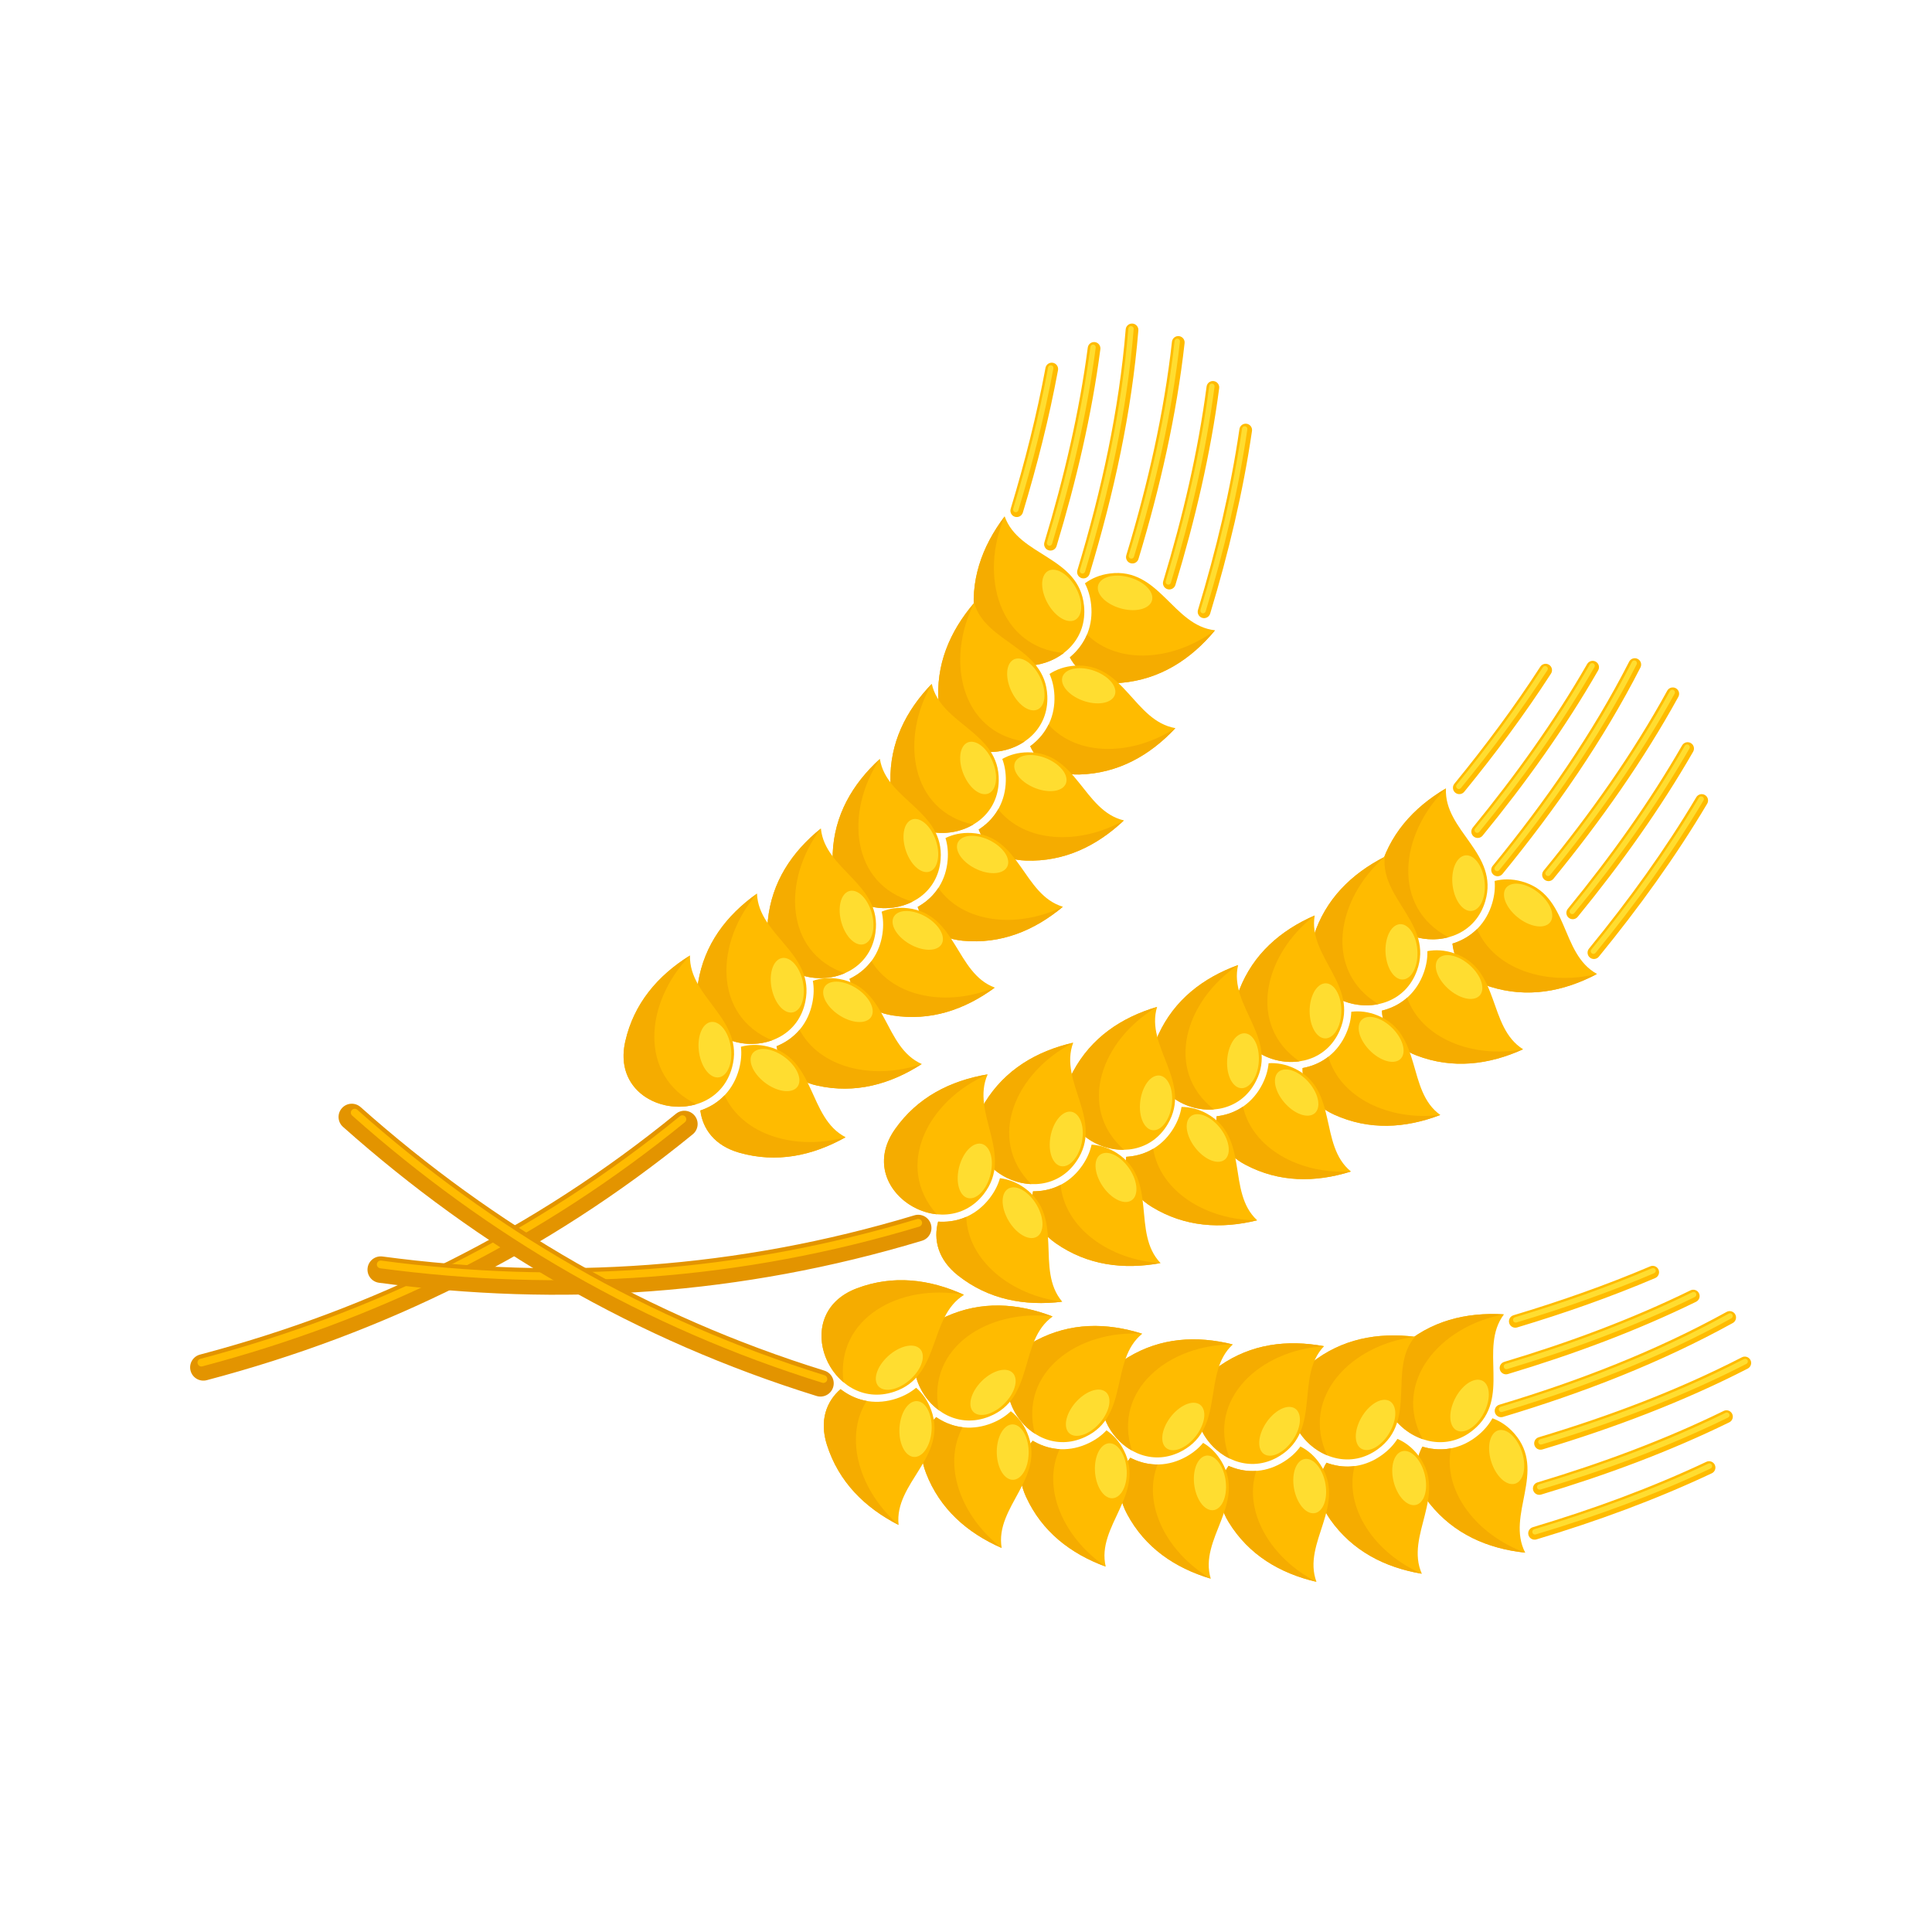 <?xml version="1.0" encoding="UTF-8"?>
<svg version="1.1" viewBox="0 0 880 880" xmlns="http://www.w3.org/2000/svg">
<defs>
<clipPath id="a">
<path d="m0 660h660v-660h-660z"/>
</clipPath>
</defs>
<g transform="matrix(1.333 0 0 -1.333 0 880)">
<g clip-path="url(#a)">
<g transform="translate(370.41 453.19)">
<path d="m0 0c2.296-22.574-33.666-29.784-37.258-4.772-1.879 13.101 2.276 24.907 10.139 35.312 4.845-13.736 25.395-13.583 27.119-30.54" fill="#fb0" fill-rule="evenodd"/>
</g>
<g transform="translate(363.5 437.03)">
<path d="m0 0c-10.12-7.775-27.877-5.805-30.345 11.384-1.88 13.101 2.278 24.905 10.141 35.313-8.762-20.516-1.817-44.71 20.204-46.697" fill="#f5ac00" fill-rule="evenodd"/>
</g>
<g transform="translate(366.38 461.27)">
<path d="m0 0c3.103-4.146 4.007-9.542 2.017-12.053-1.989-2.511-6.117-1.185-9.221 2.961-3.102 4.146-4.005 9.542-2.015 12.053 1.989 2.511 6.116 1.185 9.219-2.961" fill="#ffdd30" fill-rule="evenodd"/>
</g>
<g transform="translate(379.24 464.2)">
<path d="m0 0c-3.381-0.44-6.22-1.646-8.527-3.362 1.099-2.115 1.846-4.536 2.138-7.399 0.683-6.733-1.652-12.961-6.749-17.438-0.175-0.156-0.355-0.308-0.537-0.456 2.973-5.564 8.82-9.48 17.559-8.704 13.185 1.168 23.724 7.916 32.057 17.951-14.483 1.572-19.038 21.611-35.941 19.408" fill="#fb0" fill-rule="evenodd"/>
</g>
<g transform="translate(365.57 435.54)">
<path d="M 0,0 C 2.975,-5.563 8.823,-9.479 17.562,-8.702 30.745,-7.534 41.285,-0.785 49.615,9.25 35.319,-1.272 16.483,-2.647 5.868,7.799 4.718,5.052 2.935,2.561 0.539,0.459 0.363,0.303 0.184,0.151 0,0" fill="#f5ac00" fill-rule="evenodd"/>
</g>
<g transform="translate(388.04 462.12)">
<path d="m0 0c-4.746 2.071-10.208 1.714-12.195-0.797-1.989-2.512 0.246-6.225 4.991-8.295 4.746-2.073 10.208-1.716 12.197 0.794 1.986 2.511-0.246 6.227-4.993 8.298" fill="#ffdd30" fill-rule="evenodd"/>
</g>
<g transform="translate(357.87 422.34)">
<path d="m0 0c0.921-22.461-35.075-27.445-37.132-2.495-1.078 13.068 3.738 24.495 12.135 34.315 3.97-13.872 24.304-14.946 24.997-31.82" fill="#fb0" fill-rule="evenodd"/>
</g>
<g transform="translate(350.07 406.78)">
<path d="m0 0c-10.474-7.086-27.916-4.077-29.331 13.069-1.078 13.067 3.738 24.495 12.134 34.318-9.889-19.766-4.465-44.108 17.197-47.387" fill="#f5ac00" fill-rule="evenodd"/>
</g>
<g transform="translate(354.36 430.58)">
<path d="m0 0c2.821-4.286 3.393-9.676 1.275-12.04-2.117-2.366-6.12-0.808-8.94 3.477-2.821 4.285-3.393 9.676-1.275 12.041 2.116 2.364 6.12 0.808 8.94-3.478" fill="#ffdd30" fill-rule="evenodd"/>
</g>
<g transform="translate(367.26 432.7)">
<path d="m0 0c-3.369-0.234-6.249-1.256-8.637-2.816 0.964-2.157 1.557-4.596 1.675-7.444 0.273-6.701-2.405-12.719-7.713-16.843-0.185-0.143-0.372-0.284-0.562-0.421 2.608-5.677 8.159-9.9 16.847-9.656 13.108 0.37 23.936 6.416 32.772 15.843-14.226 2.419-17.536 22.507-34.382 21.337" fill="#fb0" fill-rule="evenodd"/>
</g>
<g transform="translate(352.03 405.18)">
<path d="m0 0c2.608-5.679 8.159-9.9 16.848-9.656 13.107 0.37 23.935 6.414 32.771 15.842-14.764-9.552-33.477-9.789-43.352 1.177-1.3-2.649-3.212-5.004-5.705-6.941-0.187-0.145-0.374-0.285-0.562-0.422" fill="#f5ac00" fill-rule="evenodd"/>
</g>
<g transform="translate(375.84 430.12)">
<path d="m0 0c-4.569 2.331-9.991 2.305-12.108-0.059s-0.128-6.173 4.443-8.504c4.568-2.331 9.991-2.306 12.106 0.059 2.117 2.365 0.128 6.173-4.441 8.504" fill="#ffdd30" fill-rule="evenodd"/>
</g>
<g transform="translate(341.27 393.39)">
<path d="m0 0c-0.45-22.35-36.477-25.106-37.003-0.22-0.275 13.036 5.199 24.085 14.127 33.322 3.099-14.009 23.215-16.314 22.876-33.102" fill="#fb0" fill-rule="evenodd"/>
</g>
<g transform="translate(332.58 378.41)">
<path d="m 0,0 c -10.826,-6.396 -27.957,-2.351 -28.316,14.753 -0.276,13.037 5.199,24.085 14.127,33.322 C -25.203,29.06 -21.3,4.571 0,0" fill="#f5ac00" fill-rule="evenodd"/>
</g>
<g transform="translate(338.29 401.77)">
<path d="m0 0c2.54-4.424 2.779-9.81 0.533-12.028-2.243-2.217-6.122-0.43-8.661 3.996-2.54 4.425-2.779 9.81-0.533 12.027 2.244 2.218 6.124 0.429 8.661-3.995" fill="#ffdd30" fill-rule="evenodd"/>
</g>
<g transform="translate(351.22 403.1)">
<path d="m0 0c-3.359-0.028-6.28-0.868-8.743-2.27 0.827-2.2 1.265-4.655 1.208-7.492-0.134-6.664-3.16-12.476-8.678-16.244-0.192-0.133-0.387-0.259-0.581-0.385 2.242-5.794 7.496-10.322 16.134-10.606 13.031-0.432 24.143 4.91 33.487 13.728-13.973 3.268-16.035 23.406-32.827 23.269" fill="#fb0" fill-rule="evenodd"/>
</g>
<g transform="translate(334.42 376.71)">
<path d="m0 0c2.245-5.796 7.499-10.322 16.135-10.606 13.033-0.432 24.145 4.91 33.489 13.728-15.235-8.584-33.821-7.679-42.954 3.805-1.451-2.549-3.496-4.773-6.086-6.542-0.192-0.133-0.389-0.261-0.584-0.385" fill="#f5ac00" fill-rule="evenodd"/>
</g>
<g transform="translate(359.57 400.02)">
<path d="m0 0c-4.396 2.593-9.777 2.896-12.02 0.679-2.245-2.22-0.503-6.119 3.892-8.71 4.392-2.594 9.775-2.896 12.019-0.677 2.244 2.217 0.502 6.117-3.891 8.708" fill="#ffdd30" fill-rule="evenodd"/>
</g>
<g transform="translate(321.41 366.46)">
<path d="m0 0c-1.823-22.235-37.885-22.768-36.878 2.059 0.528 13.002 6.661 23.671 16.126 32.325 2.225-14.149 22.12-17.68 20.752-34.384" fill="#fb0" fill-rule="evenodd"/>
</g>
<g transform="translate(311.83 352.08)">
<path d="m0 0c-11.176-5.706-27.991-0.621-27.301 16.44 0.53 13.002 6.661 23.672 16.125 32.326-12.142-18.267-9.76-42.904 11.176-48.766" fill="#f5ac00" fill-rule="evenodd"/>
</g>
<g transform="translate(318.95 375)">
<path d="m0 0c2.26-4.564 2.164-9.943-0.207-12.014-2.372-2.072-6.127-0.052-8.384 4.512-2.259 4.564-2.166 9.942 0.207 12.016 2.372 2.071 6.127 0.049 8.384-4.514" fill="#ffdd30" fill-rule="evenodd"/>
</g>
<g transform="translate(331.92 375.53)">
<path d="m0 0c-3.345 0.179-6.307-0.477-8.847-1.724 0.687-2.24 0.975-4.713 0.743-7.536-0.544-6.633-3.917-12.235-9.645-15.65-0.198-0.119-0.401-0.235-0.604-0.346 1.879-5.911 6.832-10.746 15.422-11.561 12.955-1.23 24.354 3.408 34.203 11.618-13.718 4.113-14.536 24.304-31.272 25.199" fill="#fb0" fill-rule="evenodd"/>
</g>
<g transform="translate(313.57 350.27)">
<path d="m0 0c1.878-5.911 6.833-10.744 15.421-11.56 12.957-1.229 24.355 3.409 34.205 11.619-15.705-7.613-34.163-5.571-42.555 6.431-1.603-2.45-3.777-4.538-6.467-6.142-0.199-0.12-0.401-0.235-0.604-0.348" fill="#f5ac00" fill-rule="evenodd"/>
</g>
<g transform="translate(340.05 371.94)">
<path d="m0 0c-4.218 2.851-9.56 3.484-11.933 1.413s-0.876-6.062 3.342-8.915c4.217-2.852 9.561-3.485 11.932-1.414 2.373 2.071 0.878 6.062-3.341 8.916" fill="#ffdd30" fill-rule="evenodd"/>
</g>
<g transform="translate(299.13 341.41)">
<path d="m 0,0 c -3.194,-22.125 -39.29,-20.429 -36.751,4.333 1.332,12.971 8.123,23.262 18.122,31.333 C -17.278,21.379 2.4,16.618 0,0" fill="#fb0" fill-rule="evenodd"/>
</g>
<g transform="translate(288.67 327.62)">
<path d="m 0,0 c -11.529,-5.016 -28.033,1.107 -26.286,18.125 1.33,12.969 8.121,23.262 18.12,31.331 C -21.437,31.94 -20.574,7.154 0,0" fill="#f5ac00" fill-rule="evenodd"/>
</g>
<g transform="translate(297.21 350.1)">
<path d="m0 0c1.976-4.703 1.55-10.076-0.95-12.003-2.501-1.925-6.129 0.326-8.105 5.032-1.977 4.701-1.552 10.076 0.95 12.001 2.5 1.925 6.128-0.327 8.105-5.03" fill="#ffdd30" fill-rule="evenodd"/>
</g>
<g transform="translate(310.21 349.83)">
<path d="m0 0c-3.338 0.385-6.338-0.09-8.955-1.179 0.548-2.282 0.683-4.775 0.277-7.582-0.952-6.599-4.673-11.994-10.611-15.056-0.207-0.106-0.414-0.208-0.624-0.309 1.515-6.025 6.169-11.165 14.705-12.512 12.881-2.028 24.566 1.905 34.925 9.509-13.467 4.959-13.037 25.2-29.717 27.129" fill="#fb0" fill-rule="evenodd"/>
</g>
<g transform="translate(290.29 325.7)">
<path d="m0 0c1.513-6.027 6.169-11.165 14.707-12.51 12.879-2.031 24.565 1.903 34.923 9.507-16.177-6.644-34.509-3.463-42.16 9.058-1.756-2.353-4.056-4.307-6.846-5.746-0.207-0.107-0.416-0.208-0.624-0.309" fill="#f5ac00" fill-rule="evenodd"/>
</g>
<g transform="translate(318.12 345.74)">
<path d="m0 0c-4.042 3.112-9.346 4.075-11.849 2.15-2.5-1.925-1.248-6.008 2.793-9.122 4.042-3.113 9.346-4.075 11.846-2.151 2.501 1.927 1.251 6.009-2.79 9.123" fill="#ffdd30" fill-rule="evenodd"/>
</g>
<g transform="translate(275.18 317.89)">
<path d="m0 0c-4.567-22.012-40.694-18.091-36.624 6.611 2.133 12.937 9.583 22.849 20.115 30.334 0.481-14.421 19.939-20.41 16.509-36.945" fill="#fb0" fill-rule="evenodd"/>
</g>
<g transform="translate(263.83 304.69)">
<path d="m0 0c-11.882-4.326-28.071 2.834-25.272 19.811 2.132 12.936 9.583 22.85 20.115 30.336-14.398-16.767-15.055-41.7 5.157-50.147" fill="#f5ac00" fill-rule="evenodd"/>
</g>
<g transform="translate(273.78 326.73)">
<path d="m0 0c1.694-4.842 0.936-10.21-1.694-11.987-2.627-1.78-6.131 0.704-7.826 5.546-1.694 4.842-0.936 10.211 1.691 11.99 2.63 1.778 6.135-0.705 7.829-5.549" fill="#ffdd30" fill-rule="evenodd"/>
</g>
<g transform="translate(286.81 325.65)">
<path d="m0 0c-3.325 0.592-6.367 0.3-9.06-0.632 0.41-2.326 0.391-4.837-0.189-7.629-1.36-6.563-5.428-11.75-11.577-14.46-0.214-0.093-0.428-0.184-0.644-0.271 1.149-6.141 5.505-11.587 13.992-13.463 12.804-2.829 24.774 0.4 35.64 7.396-13.21 5.805-11.535 26.098-28.162 29.059" fill="#fb0" fill-rule="evenodd"/>
</g>
<g transform="translate(265.34 302.66)">
<path d="m0 0c1.15-6.143 5.507-11.587 13.993-13.463 12.805-2.829 24.775 0.402 35.641 7.397-16.646-5.675-34.854-1.353-41.761 11.683-1.907-2.251-4.336-4.071-7.227-5.344-0.214-0.095-0.428-0.185-0.646-0.273" fill="#f5ac00" fill-rule="evenodd"/>
</g>
<g transform="translate(294.5 321.06)">
<path d="m0 0c-3.867 3.373-9.132 4.667-11.76 2.888-2.629-1.779-1.625-5.955 2.242-9.328 3.866-3.373 9.13-4.665 11.756-2.888 2.631 1.78 1.626 5.955-2.238 9.328" fill="#ffdd30" fill-rule="evenodd"/>
</g>
<g transform="translate(250.15 295.45)">
<path d="m 0,0 c -5.939,-21.899 -42.1,-15.751 -36.493,8.887 2.935,12.903 11.044,22.437 22.108,29.339 C -14.778,23.667 4.463,16.45 0,0" fill="#fb0" fill-rule="evenodd"/>
</g>
<g transform="translate(237.92 282.85)">
<path d="M 0,0 C -12.233,-3.636 -28.107,4.561 -24.255,21.494 -21.319,34.4 -13.213,43.935 -2.146,50.835 -17.67,34.816 -19.851,9.74 0,0" fill="#f5ac00" fill-rule="evenodd"/>
</g>
<g transform="translate(249.28 304.45)">
<path d="m0 0c1.413-4.982 0.324-10.345-2.433-11.977-2.755-1.631-6.134 1.084-7.547 6.066-1.412 4.982-0.324 10.345 2.432 11.977 2.759 1.631 6.137-1.085 7.548-6.066" fill="#ffdd30" fill-rule="evenodd"/>
</g>
<g transform="translate(262.34 302.57)">
<path d="m0 0c-3.313 0.8-6.396 0.691-9.166-0.085 0.27-2.369 0.1-4.896-0.655-7.674-1.771-6.532-6.182-11.511-12.542-13.866-0.221-0.081-0.447-0.159-0.667-0.233 0.783-6.259 4.843-12.009 13.278-14.416 12.729-3.628 24.988-1.102 36.356 5.286-12.955 6.651-10.032 26.993-26.604 30.988" fill="#fb0" fill-rule="evenodd"/>
</g>
<g transform="translate(239.31 280.71)">
<path d="m0 0c0.785-6.261 4.845-12.009 13.281-14.415 12.73-3.629 24.985-1.103 36.358 5.285-17.117-4.707-35.197 0.754-41.368 14.311-2.054-2.154-4.612-3.841-7.602-4.948-0.221-0.081-0.444-0.159-0.669-0.233" fill="#f5ac00" fill-rule="evenodd"/>
</g>
<g transform="translate(269.81 297.48)">
<path d="m0 0c-3.688 3.634-8.914 5.257-11.669 3.624-2.76-1.632-2.001-5.901 1.689-9.534 3.689-3.634 8.916-5.255 11.671-3.624 2.757 1.633 2.002 5.901-1.691 9.534" fill="#ffdd30" fill-rule="evenodd"/>
</g>
<g transform="translate(349.51 485.03)">
<path d="m0 0c-0.349-1.15-1.561-1.799-2.711-1.452-1.147 0.345-1.799 1.56-1.452 2.708 2.414 7.974 4.642 15.993 6.647 24.061 2.001 8.059 3.763 16.096 5.25 24.109 0.218 1.18 1.354 1.96 2.533 1.742 1.18-0.217 1.961-1.351 1.743-2.531-1.515-8.175-3.296-16.296-5.302-24.371-2.003-8.065-4.252-16.154-6.708-24.266m11.521-11.452c3.375 11.147 6.374 22.32 8.898 33.522 2.523 11.191 4.577 22.428 6.064 33.727 0.159 1.187-0.678 2.28-1.864 2.437-1.186 0.158-2.279-0.677-2.436-1.864-1.462-11.112-3.496-22.222-6.001-33.331-2.501-11.095-5.473-22.172-8.825-33.232-0.344-1.151 0.305-2.363 1.454-2.71 1.147-0.348 2.363 0.303 2.71 1.451m52.48-23.091c3.12 10.307 5.927 20.677 8.349 31.127 2.408 10.398 4.415 20.828 5.944 31.291 0.174 1.186-0.647 2.288-1.831 2.461-1.183 0.176-2.285-0.644-2.459-1.827-1.508-10.329-3.494-20.643-5.879-30.944-2.373-10.25-5.163-20.537-8.287-30.853-0.346-1.148 0.305-2.362 1.453-2.708 1.15-0.347 2.362 0.303 2.71 1.453m-11.877 9.809c-0.347-1.15-1.56-1.801-2.71-1.453-1.146 0.345-1.8 1.559-1.451 2.708 3.347 11.056 6.317 22.127 8.82 33.216 2.504 11.103 4.533 22.207 5.997 33.313 0.159 1.186 1.248 2.02 2.439 1.863 1.186-0.158 2.022-1.25 1.864-2.435-1.489-11.294-3.542-22.526-6.063-33.708-2.526-11.2-5.522-22.365-8.896-33.504m-12.616 8.877c3.687 12.177 6.932 24.422 9.61 36.752 2.674 12.31 4.763 24.638 6.146 36.986 0.133 1.191-0.722 2.266-1.916 2.4-1.19 0.135-2.266-0.72-2.4-1.913-1.366-12.236-3.431-24.416-6.067-36.552-2.633-12.116-5.854-24.256-9.534-36.416-0.349-1.15 0.304-2.362 1.451-2.71 1.149-0.347 2.363 0.305 2.71 1.453m-16.714-5.101c-0.347-1.149-1.561-1.8-2.71-1.453-1.148 0.348-1.8 1.56-1.451 2.711 4.13 13.645 7.692 27.325 10.504 41.054 2.813 13.727 4.873 27.47 6.001 41.233 0.097 1.193 1.146 2.083 2.341 1.985 1.196-0.098 2.084-1.148 1.987-2.342-1.147-13.991-3.229-27.902-6.065-41.748-2.837-13.843-6.433-27.653-10.607-41.44" fill="#fb0" fill-rule="evenodd"/>
</g>
<g transform="translate(347.97 485.78)">
<path d="m0 0c2.427 8.011 4.673 16.08 6.693 24.205 1.999 8.044 3.773 16.146 5.285 24.297 0.091 0.502-0.24 0.982-0.739 1.073-0.505 0.092-0.983-0.24-1.078-0.74-1.502-8.113-3.275-16.175-5.264-24.181-2.013-8.096-4.246-16.137-6.664-24.122-0.149-0.489 0.128-1.002 0.617-1.151 0.49-0.147 1.001 0.13 1.15 0.619m11.521-11.45c-0.148-0.489-0.663-0.765-1.149-0.618-0.488 0.147-0.766 0.661-0.617 1.148 3.331 11.002 6.318 22.108 8.845 33.321 2.495 11.053 4.541 22.209 6.02 33.443 0.065 0.501 0.53 0.854 1.032 0.787 0.503-0.067 0.855-0.531 0.788-1.032-1.488-11.292-3.538-22.506-6.043-33.616-2.537-11.251-5.534-22.396-8.876-33.433m52.481-23.094c-0.15-0.488-0.661-0.765-1.15-0.619-0.489 0.149-0.764 0.663-0.619 1.15 3.094 10.219 5.901 20.53 8.31 30.931 2.374 10.267 4.371 20.62 5.896 31.047 0.074 0.501 0.541 0.845 1.04 0.773 0.502-0.075 0.845-0.541 0.773-1.043-1.531-10.476-3.533-20.878-5.923-31.191-2.418-10.441-5.224-20.791-8.327-31.048m-11.876 9.81c3.339 11.031 6.336 22.171 8.872 33.416 2.503 11.102 4.553 22.31 6.044 33.595 0.063 0.502-0.289 0.965-0.791 1.032-0.501 0.067-0.965-0.284-1.03-0.787-1.481-11.227-3.529-22.377-6.021-33.422-2.525-11.208-5.515-22.308-8.842-33.303-0.148-0.488 0.129-1.001 0.618-1.148 0.488-0.149 1.001 0.128 1.15 0.617m-12.616 8.879c-0.15-0.491-0.662-0.765-1.151-0.619-0.488 0.147-0.765 0.661-0.616 1.148 3.646 12.044 6.887 24.216 9.558 36.512 2.634 12.119 4.711 24.358 6.089 36.68 0.056 0.505 0.515 0.866 1.017 0.81 0.505-0.057 0.867-0.514 0.812-1.017-1.386-12.386-3.48-24.685-6.124-36.861-2.684-12.344-5.927-24.565-9.585-36.653m-16.714-5.103c4.119 13.613 7.722 27.392 10.579 41.329 2.814 13.736 4.897 27.623 6.042 41.598 0.042 0.504-0.338 0.952-0.842 0.992-0.504 0.043-0.95-0.336-0.992-0.841-1.139-13.901-3.222-27.716-6.021-41.379-2.843-13.882-6.428-27.606-10.535-41.168-0.147-0.489 0.13-1.001 0.617-1.147 0.488-0.149 1.003 0.13 1.152 0.616" fill="#ffdd30" fill-rule="evenodd"/>
</g>
<g transform="translate(231 279.61)">
<path d="m0 0c1.945 1.576 4.798 1.274 6.373-0.67 1.576-1.942 1.276-4.798-0.67-6.373-25.03-20.406-51.469-37.431-79.202-51.349-27.68-13.893-56.666-24.686-86.836-32.658-2.413-0.644-4.892 0.787-5.536 3.201-0.647 2.413 0.785 4.893 3.197 5.536 29.541 7.806 57.958 18.392 85.139 32.035 27.126 13.616 53.009 30.285 77.535 50.278" fill="#e39400" fill-rule="evenodd"/>
</g>
<g transform="translate(232.34 278.77)">
<path d="m0 0c-24.153-19.68-50.272-36.68-78.124-50.658-27.376-13.741-56.145-24.436-85.753-32.267-0.703-0.186-1.117-0.918-0.929-1.622 0.191-0.711 0.922-1.123 1.633-0.935 29.764 7.872 58.7 18.611 86.221 32.425 28.022 14.064 54.31 31.164 78.617 50.971 0.573 0.466 0.671 1.306 0.205 1.884-0.463 0.568-1.301 0.667-1.87 0.202" fill="#fb0" fill-rule="evenodd"/>
</g>
<g transform="translate(507.51 352.2)">
<path d="m0 0c-6.482-21.743-42.478-14.695-36.261 9.795 3.256 12.828 11.601 22.156 22.836 28.779-0.759-14.546 18.297-22.239 13.425-38.574" fill="#fb0" fill-rule="evenodd"/>
</g>
<g transform="translate(494.97 339.9)">
<path d="m 0,0 c -12.32,-3.328 -27.985,5.263 -23.714,22.094 3.26,12.83 11.601,22.158 22.838,28.78 C -16.797,35.248 -19.6,10.233 0,0" fill="#f5ac00" fill-rule="evenodd"/>
</g>
<g transform="translate(506.87 361.22)">
<path d="m0 0c1.286-5.016 0.065-10.35-2.729-11.912-2.8-1.563-6.109 1.237-7.396 6.253-1.288 5.014-0.065 10.348 2.729 11.912 2.797 1.561 6.108-1.237 7.396-6.253" fill="#ffdd30" fill-rule="evenodd"/>
</g>
<g transform="translate(519.88 359.01)">
<path d="m0 0c-3.291 0.881-6.376 0.851-9.164 0.142 0.21-2.374-0.024-4.896-0.846-7.654-1.935-6.486-6.467-11.353-12.886-13.549-0.223-0.076-0.446-0.148-0.671-0.216 0.626-6.275 4.541-12.126 12.916-14.742 12.631-3.945 24.949-1.726 36.476 4.374-12.787 6.975-9.36 27.237-25.825 31.645" fill="#fb0" fill-rule="evenodd"/>
</g>
<g transform="translate(496.31 337.74)">
<path d="m0 0c0.628-6.276 4.543-12.126 12.918-14.741 12.632-3.945 24.95-1.726 36.477 4.377-17.228-4.279-35.168 1.632-40.998 15.337-2.108-2.101-4.709-3.723-7.723-4.754-0.224-0.077-0.447-0.149-0.674-0.219" fill="#f5ac00" fill-rule="evenodd"/>
</g>
<g transform="translate(527.22 353.74)">
<path d="m0 0c-3.597 3.725-8.781 5.476-11.576 3.914-2.795-1.563-2.147-5.85 1.453-9.573 3.597-3.725 8.781-5.477 11.576-3.914 2.796 1.564 2.147 5.849-1.453 9.573" fill="#ffdd30" fill-rule="evenodd"/>
</g>
<g transform="translate(484.16 328.47)">
<path d="m 0,0 c -7.711,-21.118 -42.89,-12 -35.278,11.849 3.985,12.491 12.794,21.22 24.301,27.099 C -12.595,24.607 5.79,15.862 0,0" fill="#fb0" fill-rule="evenodd"/>
</g>
<g transform="translate(471.02 317.05)">
<path d="m0 0c-12.384-2.558-27.362 6.875-22.133 23.266 3.985 12.491 12.794 21.22 24.302 27.099-16.678-14.504-20.943-39.075-2.169-50.365" fill="#f5ac00" fill-rule="evenodd"/>
</g>
<g transform="translate(484.06 337.42)">
<path d="m0 0c0.975-5.037-0.553-10.238-3.412-11.616-2.858-1.381-5.964 1.586-6.938 6.624-0.974 5.035 0.553 10.237 3.412 11.616s5.966-1.586 6.938-6.624" fill="#ffdd30" fill-rule="evenodd"/>
</g>
<g transform="translate(496.79 334.47)">
<path d="m0 0c-3.203 1.068-6.256 1.221-9.057 0.689 0.07-2.361-0.313-4.84-1.29-7.522-2.299-6.296-7.074-10.84-13.553-12.629-0.223-0.06-0.45-0.118-0.677-0.174 0.245-6.243 3.766-12.262 11.892-15.35 12.259-4.655 24.574-3.196 36.335 2.151-12.229 7.659-7.629 27.494-23.65 32.835" fill="#fb0" fill-rule="evenodd"/>
</g>
<g transform="translate(472.21 314.83)">
<path d="m0 0c0.247-6.245 3.77-12.263 11.897-15.349 12.256-4.656 24.57-3.197 36.332 2.149-17.289-3.201-34.678 3.715-39.626 17.617-2.212-1.952-4.88-3.401-7.922-4.241-0.227-0.064-0.453-0.12-0.681-0.176" fill="#f5ac00" fill-rule="evenodd"/>
</g>
<g transform="translate(503.74 328.81)">
<path d="m0 0c-3.336 3.898-8.358 5.94-11.216 4.56-2.858-1.378-2.472-5.656 0.863-9.553 3.336-3.9 8.358-5.94 11.216-4.561 2.86 1.379 2.473 5.657-0.863 9.554" fill="#ffdd30" fill-rule="evenodd"/>
</g>
<g transform="translate(457.77 308.03)">
<path d="m0 0c-8.936-20.487-43.294-9.3-34.291 13.906 4.717 12.155 13.989 20.283 25.766 25.417-2.477-14.132 15.239-23.929 8.525-39.323" fill="#fb0" fill-rule="evenodd"/>
</g>
<g transform="translate(444.03 297.5)">
<path d="m0 0c-12.446-1.785-26.738 8.486-20.551 24.434 4.717 12.156 13.99 20.283 25.766 25.418-17.433-13.379-23.161-37.507-5.215-49.852" fill="#f5ac00" fill-rule="evenodd"/>
</g>
<g transform="translate(458.21 316.92)">
<path d="m0 0c0.66-5.061-1.173-10.128-4.092-11.324-2.923-1.195-5.826 1.937-6.485 6.998-0.662 5.057 1.17 10.127 4.093 11.321 2.919 1.196 5.824-1.937 6.484-6.995" fill="#ffdd30" fill-rule="evenodd"/>
</g>
<g transform="translate(470.68 313.21)">
<path d="m0 0c-3.114 1.255-6.137 1.592-8.946 1.235-0.076-2.347-0.606-4.787-1.742-7.385-2.665-6.113-7.678-10.329-14.215-11.712-0.229-0.046-0.455-0.09-0.685-0.131-0.136-6.212 2.995-12.402 10.871-15.959 11.882-5.365 24.194-4.665 36.192-0.074-11.672 8.346-5.9 27.752-21.475 34.026" fill="#fb0" fill-rule="evenodd"/>
</g>
<g transform="translate(445.09 295.22)">
<path d="m0 0c-0.137-6.212 2.994-12.401 10.872-15.958 11.882-5.366 24.193-4.664 36.192-0.075-17.355-2.127-34.193 5.796-38.257 19.894-2.315-1.803-5.05-3.08-8.122-3.728-0.228-0.048-0.457-0.092-0.685-0.133" fill="#f5ac00" fill-rule="evenodd"/>
</g>
<g transform="translate(477.22 307.18)">
<path d="m0 0c-3.072 4.071-7.933 6.402-10.854 5.209-2.921-1.194-2.796-5.466 0.279-9.535 3.071-4.071 7.932-6.404 10.852-5.208 2.923 1.193 2.798 5.463-0.277 9.534" fill="#ffdd30" fill-rule="evenodd"/>
</g>
<g transform="translate(429.15 290.71)">
<path d="m0 0c-10.164-19.862-43.702-6.603-33.308 15.962 5.448 11.818 15.185 19.346 27.231 23.736-3.336-13.927 13.71-24.776 6.077-39.698" fill="#fb0" fill-rule="evenodd"/>
</g>
<g transform="translate(414.81 281.07)">
<path d="M 0,0 C -12.509,-1.013 -26.115,10.099 -18.972,25.605 -13.524,37.426 -3.787,44.951 8.259,49.344 -9.932,37.087 -17.12,13.402 0,0" fill="#f5ac00" fill-rule="evenodd"/>
</g>
<g transform="translate(430.13 299.54)">
<path d="m0 0c0.349-5.08-1.79-10.018-4.773-11.027-2.983-1.011-5.682 2.288-6.029 7.368-0.348 5.081 1.79 10.017 4.773 11.027 2.984 1.012 5.683-2.288 6.029-7.368" fill="#ffdd30" fill-rule="evenodd"/>
</g>
<g transform="translate(442.32 295.08)">
<path d="m0 0c-3.025 1.44-6.016 1.963-8.836 1.779-0.222-2.333-0.899-4.731-2.189-7.25-3.03-5.922-8.286-9.818-14.884-10.792-0.229-0.033-0.459-0.063-0.69-0.09-0.514-6.178 2.221-12.538 9.849-16.566 11.508-6.076 23.816-6.134 36.052-2.3-11.113 9.034-4.172 28.01-19.302 35.219" fill="#fb0" fill-rule="evenodd"/>
</g>
<g transform="translate(415.72 278.73)">
<path d="m0 0c-0.517-6.18 2.221-12.536 9.851-16.564 11.507-6.078 23.813-6.135 36.049-2.3-17.42-1.051-33.708 7.874-36.889 22.17-2.417-1.656-5.219-2.758-8.32-3.214-0.23-0.035-0.461-0.066-0.691-0.092" fill="#f5ac00" fill-rule="evenodd"/>
</g>
<g transform="translate(448.47 288.67)">
<path d="m0 0c-2.812 4.245-7.51 6.868-10.492 5.857-2.985-1.009-3.124-5.271-0.311-9.515 2.812-4.245 7.51-6.868 10.492-5.857 2.985 1.011 3.124 5.272 0.311 9.515" fill="#ffdd30" fill-rule="evenodd"/>
</g>
<g transform="translate(399.01 276.04)">
<path d="m0 0c-11.388-19.235-44.11-3.906-32.319 18.019 6.173 11.482 16.375 18.407 28.695 22.055-4.198-13.721 12.181-25.625 3.624-40.074" fill="#fb0" fill-rule="evenodd"/>
</g>
<g transform="translate(384.08 267.28)">
<path d="M 0,0 C -12.57,-0.242 -25.493,11.711 -17.389,26.778 -11.216,38.261 -1.012,45.185 11.307,48.834 -7.641,37.7 -16.293,14.459 0,0" fill="#f5ac00" fill-rule="evenodd"/>
</g>
<g transform="translate(400.54 284.81)">
<path d="m0 0c0.032-5.101-2.411-9.905-5.455-10.732-3.046-0.828-5.542 2.639-5.576 7.74-0.033 5.1 2.409 9.908 5.456 10.732 3.044 0.826 5.54-2.638 5.575-7.74" fill="#ffdd30" fill-rule="evenodd"/>
</g>
<g transform="translate(412.45 279.6)">
<path d="m0 0c-2.936 1.629-5.893 2.334-8.726 2.325-0.364-2.32-1.191-4.676-2.636-7.116-3.395-5.735-8.891-9.306-15.548-9.872-0.233-0.019-0.463-0.035-0.694-0.047-0.901-6.148 1.443-12.676 8.824-17.174 11.133-6.788 23.434-7.604 35.909-4.524-10.558 9.718-2.443 28.265-17.129 36.408" fill="#fb0" fill-rule="evenodd"/>
</g>
<g transform="translate(384.84 264.89)">
<path d="m0 0c-0.9-6.147 1.445-12.673 8.826-17.173 11.135-6.786 23.437-7.604 35.909-4.526-17.486 0.023-33.222 9.957-35.522 24.448-2.518-1.506-5.39-2.434-8.517-2.702-0.232-0.019-0.465-0.033-0.696-0.047" fill="#f5ac00" fill-rule="evenodd"/>
</g>
<g transform="translate(418.2 272.81)">
<path d="m0 0c-2.551 4.419-7.086 7.331-10.131 6.505-3.046-0.826-3.448-5.078-0.898-9.496 2.55-4.419 7.086-7.332 10.132-6.505 3.044 0.826 3.447 5.078 0.897 9.496" fill="#ffdd30" fill-rule="evenodd"/>
</g>
<g transform="translate(367.89 263.43)">
<path d="m0 0c-12.614-18.606-44.517-1.207-31.338 20.074 6.906 11.148 17.571 17.472 30.163 20.375-5.057-13.515 10.652-26.47 1.175-40.449" fill="#fb0" fill-rule="evenodd"/>
</g>
<g transform="translate(352.37 255.55)">
<path d="M 0,0 C -12.633,0.531 -24.867,13.324 -15.809,27.948 -8.904,39.098 1.762,45.42 14.353,48.325 -5.352,38.313 -15.466,15.516 0,0" fill="#f5ac00" fill-rule="evenodd"/>
</g>
<g transform="translate(369.97 272.14)">
<path d="m0 0c-0.279-5.122-3.027-9.796-6.135-10.438-3.107-0.643-5.398 2.99-5.119 8.113s3.026 9.796 6.135 10.439 5.4-2.99 5.119-8.114" fill="#ffdd30" fill-rule="evenodd"/>
</g>
<g transform="translate(381.61 266.17)">
<path d="m0 0c-2.848 1.814-5.772 2.706-8.616 2.869-0.508-2.305-1.484-4.617-3.082-6.977-3.764-5.552-9.498-8.795-16.217-8.956-0.232-6e-3 -0.468-6e-3 -0.702-6e-3 -1.279-6.114 0.673-12.811 7.806-17.78 10.756-7.498 23.055-9.075 35.765-6.753-9.998 10.406-0.713 28.527-14.954 37.603" fill="#fb0" fill-rule="evenodd"/>
</g>
<g transform="translate(352.99 253.1)">
<path d="m0 0c-1.278-6.117 0.673-12.813 7.806-17.782 10.756-7.496 23.055-9.075 35.765-6.75-17.55 1.1-32.734 12.035-34.153 26.724-2.619-1.356-5.56-2.113-8.716-2.187-0.232-5e-3 -0.468-7e-3 -0.702-5e-3" fill="#f5ac00" fill-rule="evenodd"/>
</g>
<g transform="translate(386.96 259)">
<path d="m0 0c-2.289 4.592-6.663 7.794-9.77 7.151-3.107-0.642-3.773-4.885-1.484-9.476 2.286-4.593 6.661-7.795 9.771-7.151 3.106 0.639 3.772 4.883 1.483 9.476" fill="#ffdd30" fill-rule="evenodd"/>
</g>
<g transform="translate(336.21 252.23)">
<path d="m0 0c-13.841-17.98-44.927 1.489-30.352 22.128 7.635 10.811 18.766 16.536 31.627 18.696-5.916-13.31 9.122-27.317-1.275-40.824" fill="#fb0" fill-rule="evenodd"/>
</g>
<g transform="translate(320.08 245.24)">
<path d="M 0,0 C -12.697,1.303 -24.245,14.934 -14.229,29.119 -6.595,39.93 4.535,45.652 17.399,47.813 -3.062,38.925 -14.639,16.572 0,0" fill="#f5ac00" fill-rule="evenodd"/>
</g>
<g transform="translate(338.82 260.88)">
<path d="m0 0c-0.593-5.145-3.643-9.686-6.814-10.144-3.17-0.458-5.259 3.341-4.664 8.485 0.592 5.145 3.645 9.687 6.813 10.144 3.17 0.458 5.26-3.34 4.665-8.485" fill="#ffdd30" fill-rule="evenodd"/>
</g>
<g transform="translate(350.19 254.16)">
<path d="m0 0c-2.759 2.003-5.65 3.077-8.507 3.416-0.653-2.293-1.774-4.564-3.53-6.844-4.129-5.364-10.102-8.283-16.883-8.036-0.235 7e-3 -0.47 0.02-0.705 0.036-1.662-6.084-0.102-12.948 6.78-18.389 10.383-8.207 22.678-10.545 35.626-8.976-9.441 11.091 1.015 28.784-12.781 38.793" fill="#fb0" fill-rule="evenodd"/>
</g>
<g transform="translate(320.56 242.74)">
<path d="m0 0c-1.662-6.084-0.102-12.948 6.78-18.39 10.383-8.207 22.678-10.543 35.626-8.975-17.617 2.175-32.248 14.118-32.785 29.001-2.721-1.206-5.728-1.79-8.914-1.672-0.235 7e-3 -0.472 0.019-0.707 0.036" fill="#f5ac00" fill-rule="evenodd"/>
</g>
<g transform="translate(355.15 246.61)">
<path d="m0 0c-2.027 4.767-6.238 8.261-9.408 7.8-3.171-0.457-4.1-4.693-2.074-9.458 2.028-4.768 6.238-8.257 9.409-7.8s4.097 4.692 2.073 9.458" fill="#ffdd30" fill-rule="evenodd"/>
</g>
<g transform="translate(500.33 389.61)">
<path d="m0 0c5.363 6.562 10.528 13.184 15.454 19.874 4.935 6.701 9.674 13.53 14.192 20.509 0.652 1.008 0.362 2.353-0.647 3.006-1.008 0.652-2.354 0.361-3.004-0.647-4.428-6.842-9.122-13.598-14.043-20.284-4.932-6.694-10.048-13.259-15.321-19.709-0.758-0.931-0.618-2.303 0.312-3.06 0.929-0.758 2.296-0.62 3.057 0.311m6.283-14.979c7.372 9.018 14.404 18.203 21.009 27.596 6.6 9.382 12.781 18.99 18.465 28.868 0.598 1.038 0.243 2.364-0.795 2.964-1.037 0.598-2.363 0.242-2.964-0.797-5.587-9.713-11.702-19.21-18.254-28.523-6.543-9.305-13.515-18.41-20.827-27.359-0.761-0.931-0.621-2.3 0.31-3.059 0.93-0.759 2.299-0.619 3.056 0.31m39.713-41.358c6.818 8.338 13.365 16.855 19.587 25.595 6.189 8.693 12.021 17.569 17.425 26.662 0.613 1.029 0.274 2.359-0.753 2.973-1.028 0.612-2.359 0.274-2.971-0.752-5.333-8.974-11.101-17.753-17.234-26.367-6.103-8.57-12.602-17.017-19.422-25.363-0.759-0.929-0.619-2.301 0.31-3.057 0.93-0.76 2.3-0.621 3.058 0.309m-7.239 13.597c7.366 9.012 14.393 18.192 20.996 27.58 6.596 9.377 12.776 18.981 18.457 28.85 0.599 1.039 0.243 2.366-0.796 2.963-1.036 0.601-2.362 0.243-2.962-0.792-5.586-9.71-11.698-19.2-18.247-28.509-6.537-9.298-13.507-18.401-20.817-27.345-0.758-0.93-0.62-2.299 0.31-3.057 0.929-0.76 2.3-0.621 3.059 0.31m-8.278 13.018c8.051 9.85 15.718 19.934 22.896 30.312 7.164 10.361 13.797 20.96 19.781 31.848 0.579 1.05 0.198 2.371-0.852 2.95-1.05 0.578-2.371 0.195-2.95-0.854-5.927-10.791-12.481-21.264-19.544-31.477-7.053-10.198-14.662-20.195-22.701-30.032-0.758-0.93-0.62-2.3 0.31-3.057 0.931-0.76 2.301-0.62 3.06 0.31m-17.397 1.657c-0.76-0.931-2.128-1.071-3.059-0.31-0.928 0.757-1.068 2.128-0.308 3.057 9.021 11.041 17.53 22.331 25.363 33.949 7.836 11.617 14.98 23.536 21.269 35.829 0.546 1.068 1.853 1.49 2.921 0.944 1.067-0.546 1.49-1.854 0.942-2.923-6.392-12.496-13.621-24.562-21.522-36.281-7.9-11.718-16.491-23.113-25.606-34.265" fill="#fb0" fill-rule="evenodd"/>
</g>
<g transform="translate(499.19 390.89)">
<path d="m0 0c-0.322-0.395-0.901-0.454-1.299-0.134-0.393 0.324-0.453 0.905-0.131 1.298 5.28 6.461 10.409 13.042 15.358 19.761 4.89 6.642 9.604 13.42 14.087 20.347 0.277 0.427 0.847 0.551 1.277 0.275 0.426-0.277 0.552-0.847 0.273-1.274-4.503-6.96-9.234-13.772-14.15-20.447-4.963-6.742-10.116-13.343-15.415-19.826m6.285-14.978c-0.322-0.394-0.903-0.457-1.299-0.132-0.393 0.321-0.455 0.902-0.132 1.296 7.273 8.901 14.271 18.029 20.884 27.431 6.518 9.268 12.661 18.8 18.314 28.621 0.254 0.44 0.816 0.589 1.256 0.335 0.436-0.254 0.587-0.817 0.333-1.255-5.679-9.872-11.85-19.457-18.403-28.772-6.635-9.434-13.655-18.594-20.953-27.524m39.713-41.358c-0.324-0.395-0.903-0.454-1.299-0.134-0.394 0.324-0.455 0.903-0.134 1.299 6.757 8.268 13.283 16.731 19.475 25.43 6.111 8.58 11.905 17.392 17.289 26.449 0.257 0.435 0.821 0.576 1.255 0.318 0.436-0.259 0.577-0.823 0.315-1.257-5.409-9.1-11.227-17.954-17.366-26.578-6.217-8.729-12.754-17.229-19.535-25.527m-7.241 13.598c-0.322-0.396-0.904-0.456-1.299-0.135-0.394 0.324-0.455 0.903-0.13 1.299 7.267 8.893 14.263 18.017 20.871 27.414 6.514 9.263 12.659 18.789 18.309 28.603 0.252 0.441 0.814 0.59 1.253 0.337 0.439-0.254 0.588-0.817 0.334-1.255-5.678-9.867-11.847-19.447-18.394-28.756-6.632-9.429-13.65-18.583-20.944-27.507m-8.277 13.016c-0.323-0.395-0.905-0.455-1.298-0.133-0.396 0.323-0.456 0.903-0.133 1.297 7.962 9.744 15.599 19.761 22.76 30.111 7.05 10.198 13.638 20.72 19.612 31.587 0.243 0.446 0.804 0.605 1.248 0.36 0.446-0.245 0.606-0.806 0.361-1.25-6.005-10.921-12.627-21.493-19.716-31.741-7.185-10.391-14.841-20.449-22.834-30.231m-17.398 1.658c9.001 11.012 17.583 22.377 25.537 34.171 7.838 11.627 15.06 23.669 21.446 36.153 0.231 0.451 0.053 1.008-0.398 1.239-0.45 0.23-1.007 0.052-1.237-0.399-6.355-12.42-13.545-24.397-21.343-35.959-7.922-11.749-16.47-23.071-25.434-34.041-0.323-0.396-0.263-0.977 0.132-1.298 0.396-0.323 0.975-0.262 1.297 0.134" fill="#ffdd30" fill-rule="evenodd"/>
</g>
<g transform="translate(312.45 244.89)">
<path d="m0 0c2.398 0.715 4.923-0.651 5.638-3.049 0.713-2.398-0.653-4.922-3.051-5.639-30.919-9.321-61.853-14.981-92.799-17.273-30.884-2.29-61.796-1.218-92.725 2.916-2.478 0.325-4.223 2.595-3.9 5.07 0.32 2.477 2.594 4.225 5.068 3.903 30.286-4.051 60.593-5.098 90.92-2.849 30.27 2.246 60.552 7.786 90.849 16.921" fill="#e39400" fill-rule="evenodd"/>
</g>
<g transform="translate(313.37 243.6)">
<path d="m0 0c-29.831-8.986-60.461-14.744-91.536-17.048-30.545-2.266-61.221-1.184-91.576 2.866-0.726 0.098-1.386-0.423-1.477-1.142-0.097-0.735 0.423-1.394 1.151-1.487 30.517-4.073 61.36-5.178 92.069-2.9 31.27 2.318 62.094 8.102 92.112 17.146 0.71 0.213 1.121 0.953 0.907 1.664-0.209 0.702-0.947 1.111-1.65 0.901" fill="#fb0" fill-rule="evenodd"/>
</g>
<g transform="translate(503.43 171.56)">
<path d="m0 0c-17.544-14.388-43.428 11.597-24.569 28.412 9.878 8.807 22.015 11.869 35.032 11.069-8.769-11.63 2.716-28.672-10.463-39.481" fill="#fb0" fill-rule="evenodd"/>
</g>
<g transform="translate(486.14 168.4)">
<path d="m0 0c-12.073 4.137-20.243 20.023-7.284 31.58 9.88 8.807 22.014 11.869 35.032 11.069-21.939-4.04-38.264-23.2-27.748-42.649" fill="#f5ac00" fill-rule="evenodd"/>
</g>
<g transform="translate(507.93 179.39)">
<path d="m0 0c-1.739-4.878-5.737-8.61-8.93-8.342-3.192 0.271-4.37 4.443-2.629 9.32s5.74 8.613 8.931 8.342c3.192-0.27 4.369-4.442 2.628-9.32" fill="#ffdd30" fill-rule="evenodd"/>
</g>
<g transform="translate(517.48 170.29)">
<path d="m0 0c-2.234 2.572-4.809 4.273-7.516 5.249-1.153-2.086-2.758-4.047-4.982-5.871-5.235-4.294-11.717-5.789-18.263-4.015-0.227 0.062-0.454 0.127-0.678 0.197-2.994-5.553-3.025-12.591 2.45-19.448 8.261-10.338 19.711-15.395 32.678-16.79-6.693 12.939 7.489 27.81-3.689 40.678" fill="#fb0" fill-rule="evenodd"/>
</g>
<g transform="translate(486.04 165.85)">
<path d="m0 0c-2.993-5.553-3.023-12.593 2.454-19.446 8.259-10.341 19.709-15.395 32.677-16.79-16.67 6.095-28.229 21.035-25.388 35.655-2.925-0.561-5.986-0.448-9.062 0.383-0.229 0.061-0.454 0.129-0.681 0.198" fill="#f5ac00" fill-rule="evenodd"/>
</g>
<g transform="translate(520.61 161.81)">
<path d="m0 0c-0.898 5.101-4.212 9.454-7.404 9.723-3.191 0.272-5.052-3.645-4.157-8.745 0.899-5.101 4.214-9.453 7.406-9.725 3.192-0.269 5.051 3.648 4.155 8.747" fill="#ffdd30" fill-rule="evenodd"/>
</g>
<g transform="translate(470.79 164.97)">
<path d="m 0,0 c -18.208,-13.183 -42.256,14.062 -22.602,29.564 10.296,8.121 22.479,10.424 35.305,8.857 C 3.338,27.443 13.68,9.904 0,0" fill="#fb0" fill-rule="evenodd"/>
</g>
<g transform="translate(453.51 162.86)">
<path d="M 0,0 C -11.692,4.814 -18.827,21.013 -5.318,31.668 4.978,39.787 17.16,42.091 29.986,40.521 8.049,37.837 -9.238,19.863 0,0" fill="#f5ac00" fill-rule="evenodd"/>
</g>
<g transform="translate(475.71 172.44)">
<path d="m0 0c-2.01-4.72-6.187-8.175-9.329-7.716-3.143 0.457-4.055 4.652-2.041 9.372 2.012 4.719 6.187 8.176 9.327 7.717 3.142-0.457 4.056-4.652 2.043-9.373" fill="#ffdd30" fill-rule="evenodd"/>
</g>
<g transform="translate(484.62 162.86)">
<path d="m0 0c-2.057 2.68-4.5 4.515-7.119 5.64-1.267-1.994-2.972-3.835-5.279-5.507-5.433-3.933-11.932-5.026-18.301-2.881-0.222 0.074-0.441 0.152-0.658 0.234-3.291-5.313-3.743-12.273 1.264-19.379 7.553-10.718 18.573-16.4 31.314-18.552-5.848 13.19 9.066 27.052-1.221 40.445" fill="#fb0" fill-rule="evenodd"/>
</g>
<g transform="translate(453.26 160.35)">
<path d="m0 0c-3.291-5.314-3.74-12.271 1.265-19.377 7.552-10.721 18.574-16.402 31.315-18.555-16.12 7.026-26.659 22.49-22.98 36.778-2.925-0.381-5.947-0.089-8.938 0.92-0.222 0.074-0.442 0.152-0.662 0.234" fill="#f5ac00" fill-rule="evenodd"/>
</g>
<g transform="translate(487.2 154.29)">
<path d="m0 0c-0.582 5.098-3.6 9.6-6.74 10.057-3.141 0.457-5.216-3.305-4.633-8.403 0.584-5.094 3.602-9.599 6.744-10.056 3.14-0.455 5.213 3.305 4.629 8.402" fill="#ffdd30" fill-rule="evenodd"/>
</g>
<g transform="translate(437.48 162.8)">
<path d="M 0,0 C -18.874,-11.977 -41.084,16.523 -20.632,30.718 -9.922,38.151 2.312,39.693 14.945,37.36 4.982,27.033 14.178,8.997 0,0" fill="#fb0" fill-rule="evenodd"/>
</g>
<g transform="translate(420.2 161.76)">
<path d="m0 0c-11.313 5.487-17.409 21.998-3.353 31.754 10.711 7.434 22.944 8.978 35.576 6.641-21.935-1.33-40.185-18.12-32.223-38.395" fill="#f5ac00" fill-rule="evenodd"/>
</g>
<g transform="translate(442.82 169.92)">
<path d="m0 0c-2.283-4.562-6.641-7.737-9.727-7.093-3.089 0.644-3.743 4.866-1.459 9.427 2.284 4.562 6.639 7.736 9.728 7.091 3.089-0.644 3.744-4.863 1.458-9.425" fill="#ffdd30" fill-rule="evenodd"/>
</g>
<g transform="translate(451.08 159.87)">
<path d="m0 0c-1.877 2.783-4.191 4.755-6.723 6.031-1.375-1.902-3.181-3.626-5.576-5.145-5.627-3.572-12.143-4.262-18.335-1.747-0.214 0.087-0.427 0.179-0.64 0.273-3.59-5.073-4.458-11.954 0.076-19.309 6.844-11.098 17.435-17.409 29.952-20.32-5.001 13.45 10.642 26.302 1.246 40.217" fill="#fb0" fill-rule="evenodd"/>
</g>
<g transform="translate(419.8 159.28)">
<path d="m0 0c-3.588-5.073-4.456-11.954 0.078-19.31 6.845-11.097 17.436-17.408 29.952-20.317-15.572 7.95-25.092 23.94-20.572 37.897-2.926-0.2-5.906 0.276-8.817 1.457-0.212 0.086-0.426 0.177-0.641 0.273" fill="#f5ac00" fill-rule="evenodd"/>
</g>
<g transform="translate(453.12 151.21)">
<path d="m0 0c-0.268 5.093-2.991 9.746-6.078 10.39-3.089 0.646-5.377-2.962-5.108-8.056 0.268-5.096 2.991-9.748 6.08-10.392 3.089-0.646 5.377 2.962 5.106 8.058" fill="#ffdd30" fill-rule="evenodd"/>
</g>
<g transform="translate(404.07 164.47)">
<path d="M 0,0 C -19.54,-10.771 -39.912,18.988 -18.665,31.867 -7.54,38.615 4.742,39.402 17.185,36.299 6.623,26.623 14.677,8.09 0,0" fill="#fb0" fill-rule="evenodd"/>
</g>
<g transform="translate(386.79 164.5)">
<path d="m 0,0 c -10.935,6.162 -15.99,22.986 -1.39,31.836 11.129,6.748 23.41,7.535 35.853,4.43 C 12.528,36.29 -6.686,20.687 0,0" fill="#f5ac00" fill-rule="evenodd"/>
</g>
<g transform="translate(409.83 171.23)">
<path d="m0 0c-2.556-4.404-7.091-7.301-10.128-6.468-3.038 0.832-3.428 5.079-0.872 9.482 2.554 4.402 7.089 7.299 10.127 6.466 3.039-0.832 3.429-5.077 0.873-9.48" fill="#ffdd30" fill-rule="evenodd"/>
</g>
<g transform="translate(417.43 160.72)">
<path d="m0 0c-1.7 2.888-3.884 4.992-6.326 6.421-1.489-1.812-3.392-3.417-5.869-4.785-5.828-3.214-12.363-3.497-18.376-0.612-0.208 0.098-0.415 0.204-0.622 0.311-3.887-4.831-5.177-11.631-1.111-19.241 6.135-11.477 16.303-18.411 28.588-22.083-4.153 13.705 12.219 25.546 3.716 39.989" fill="#fb0" fill-rule="evenodd"/>
</g>
<g transform="translate(386.24 162.05)">
<path d="m0 0c-3.889-4.832-5.177-11.631-1.11-19.239 6.136-11.479 16.3-18.413 28.587-22.085-15.026 8.88-23.524 25.392-18.161 39.018-2.929-0.018-5.87 0.639-8.694 1.994-0.208 0.099-0.417 0.205-0.622 0.312" fill="#f5ac00" fill-rule="evenodd"/>
</g>
<g transform="translate(418.94 151.96)">
<path d="m0 0c0.047 5.09-2.38 9.893-5.418 10.724-3.037 0.835-5.536-2.62-5.582-7.709-0.045-5.092 2.38-9.896 5.417-10.728 3.038-0.833 5.538 2.621 5.583 7.713" fill="#ffdd30" fill-rule="evenodd"/>
</g>
<g transform="translate(370.88 169.19)">
<path d="M 0,0 C -20.204,-9.566 -38.741,21.452 -16.7,33.02 -5.155,39.082 7.172,39.109 19.425,35.236 8.267,26.214 15.175,7.184 0,0" fill="#fb0" fill-rule="evenodd"/>
</g>
<g transform="translate(353.6 170.28)">
<path d="m 0,0 c -10.554,6.839 -14.571,23.974 0.576,31.924 11.545,6.06 23.874,6.092 36.125,2.217 C 14.768,35.52 -5.409,21.103 0,0" fill="#f5ac00" fill-rule="evenodd"/>
</g>
<g transform="translate(377.06 175.59)">
<path d="m0 0c-2.826-4.246-7.54-6.862-10.526-5.843-2.986 1.02-3.116 5.289-0.287 9.536 2.827 4.244 7.54 6.861 10.525 5.841 2.987-1.019 3.116-5.288 0.288-9.534" fill="#ffdd30" fill-rule="evenodd"/>
</g>
<g transform="translate(384.01 164.61)">
<path d="m0 0c-1.522 2.993-3.579 5.233-5.932 6.811-1.599-1.717-3.6-3.207-6.166-4.42-6.025-2.855-12.576-2.736-18.411 0.522-0.203 0.114-0.404 0.229-0.602 0.349-4.187-4.591-5.896-11.314-2.298-19.17 5.427-11.857 15.164-19.42 27.225-23.85-3.31 13.962 13.795 24.791 6.184 39.758" fill="#fb0" fill-rule="evenodd"/>
</g>
<g transform="translate(352.9 167.87)">
<path d="m0 0c-4.184-4.595-5.893-11.313-2.298-19.174 5.427-11.854 15.164-19.418 27.226-23.847-14.478 9.807-21.958 26.845-15.753 40.142-2.929 0.161-5.828 0.996-8.57 2.527-0.204 0.114-0.404 0.23-0.605 0.352" fill="#f5ac00" fill-rule="evenodd"/>
</g>
<g transform="translate(384.98 155.76)">
<path d="m0 0c0.359 5.09-1.768 10.042-4.756 11.061-2.986 1.02-5.701-2.28-6.058-7.368-0.362-5.088 1.768-10.04 4.754-11.061 2.986-1.018 5.699 2.28 6.06 7.368" fill="#ffdd30" fill-rule="evenodd"/>
</g>
<g transform="translate(338.04 176.14)">
<path d="M 0,0 C -20.866,-8.359 -37.569,23.913 -14.732,34.173 -2.771,39.546 9.606,38.816 21.666,34.175 9.911,25.805 15.678,6.279 0,0" fill="#fb0" fill-rule="evenodd"/>
</g>
<g transform="translate(320.76 178.31)">
<path d="m 0,0 c -10.171,7.512 -13.151,24.958 2.543,32.007 11.958,5.375 24.34,4.643 36.399,0.006 C 17.01,34.744 -4.13,21.513 0,0" fill="#f5ac00" fill-rule="evenodd"/>
</g>
<g transform="translate(344.63 182.2)">
<path d="m0 0c-3.101-4.089-7.99-6.423-10.93-5.217-2.93 1.206-2.799 5.502 0.302 9.591 3.098 4.086 7.99 6.423 10.925 5.215 2.937-1.208 2.803-5.5-0.297-9.589" fill="#ffdd30" fill-rule="evenodd"/>
</g>
<g transform="translate(350.93 170.74)">
<path d="m0 0c-1.343 3.099-3.268 5.473-5.533 7.201-1.712-1.627-3.813-2.998-6.461-4.058-6.224-2.494-12.794-1.973-18.45 1.655-0.198 0.127-0.392 0.256-0.582 0.388-4.485-4.351-6.616-10.993-3.487-19.103 4.716-12.232 14.026-20.425 25.86-25.612-2.463 14.219 15.374 24.038 8.653 39.529" fill="#fb0" fill-rule="evenodd"/>
</g>
<g transform="translate(319.9 175.93)">
<path d="m0 0c-4.483-4.352-6.611-10.993-3.482-19.104 4.715-12.232 14.027-20.424 25.859-25.612-13.927 10.733-20.391 28.296-13.345 41.262-2.929 0.343-5.788 1.36-8.446 3.065-0.197 0.127-0.392 0.256-0.586 0.389" fill="#f5ac00" fill-rule="evenodd"/>
</g>
<g transform="translate(351.36 161.8)">
<path d="m0 0c0.673 5.086-1.161 10.188-4.096 11.395-2.935 1.209-5.859-1.937-6.534-7.022-0.675-5.086 1.157-10.188 4.094-11.397 2.935-1.206 5.861 1.937 6.536 7.024" fill="#ffdd30" fill-rule="evenodd"/>
</g>
<g transform="translate(305.51 184.6)">
<path d="m 0,0 c -21.535,-7.152 -36.395,26.381 -12.765,35.325 12.377,4.688 24.803,3.2 36.669,-2.209 C 11.556,25.4 16.176,5.375 0,0" fill="#fb0" fill-rule="evenodd"/>
</g>
<g transform="translate(288.24 187.83)">
<path d="M 0,0 C -9.791,8.187 -11.732,25.949 4.506,32.097 16.885,36.782 29.311,35.295 41.177,29.886 19.248,33.971 -2.854,21.928 0,0" fill="#f5ac00" fill-rule="evenodd"/>
</g>
<g transform="translate(312.52 190.3)">
<path d="m0 0c-3.37-3.931-8.441-5.987-11.326-4.591-2.884 1.396-2.488 5.71 0.884 9.642 3.372 3.93 8.442 5.985 11.324 4.592 2.885-1.396 2.489-5.713-0.882-9.643" fill="#ffdd30" fill-rule="evenodd"/>
</g>
<g transform="translate(318.18 178.38)">
<path d="m0 0c-1.166 3.202-2.962 5.712-5.139 7.592-1.823-1.535-4.025-2.788-6.757-3.697-6.421-2.131-13.009-1.208-18.486 2.789-0.19 0.14-0.379 0.284-0.564 0.428-4.782-4.111-7.332-10.673-4.674-19.033 4.01-12.614 12.891-21.432 24.497-27.38-1.618 14.476 16.949 23.284 11.123 39.301" fill="#fb0" fill-rule="evenodd"/>
</g>
<g transform="translate(287.23 185.49)">
<path d="m0 0c-4.783-4.111-7.33-10.673-4.671-19.035 4.009-12.613 12.889-21.432 24.496-27.376-13.38 11.66-18.821 29.749-10.934 42.383-2.934 0.522-5.75 1.721-8.327 3.602-0.19 0.138-0.377 0.281-0.564 0.426" fill="#f5ac00" fill-rule="evenodd"/>
</g>
<g transform="translate(318.06 169.34)">
<path d="m0 0c0.988 5.085-0.548 10.334-3.43 11.73-2.884 1.396-6.024-1.595-7.011-6.68-0.991-5.08 0.548-10.334 3.43-11.727 2.884-1.395 6.025 1.593 7.011 6.677" fill="#ffdd30" fill-rule="evenodd"/>
</g>
<g transform="translate(518.41 206.58)">
<path d="m0 0c8.118 2.438 16.103 5.033 23.93 7.819 7.84 2.792 15.59 5.798 23.241 9.054 1.102 0.47 1.618 1.749 1.146 2.852-0.47 1.102-1.749 1.618-2.851 1.146-7.499-3.192-15.173-6.164-22.992-8.95-7.833-2.788-15.745-5.366-23.729-7.76-1.148-0.345-1.8-1.557-1.453-2.707 0.345-1.149 1.559-1.799 2.708-1.454m-3.174-15.931c11.155 3.349 22.119 7.024 32.853 11.109 10.72 4.085 21.219 8.584 31.459 13.589 1.076 0.525 1.524 1.823 0.998 2.9-0.523 1.077-1.821 1.527-2.899 1.001-10.067-4.923-20.451-9.371-31.093-13.423-10.628-4.047-21.504-7.691-32.574-11.013-1.147-0.346-1.8-1.558-1.454-2.708 0.347-1.15 1.56-1.801 2.71-1.455m9.759-56.501c-1.149-0.344-2.361 0.307-2.708 1.455-0.347 1.152 0.305 2.362 1.455 2.71 10.323 3.098 20.438 6.457 30.291 10.146 9.904 3.705 19.596 7.753 29.038 12.204 1.083 0.508 2.374 0.042 2.882-1.041 0.51-1.083 0.044-2.375-1.039-2.883-9.567-4.51-19.366-8.601-29.362-12.344-10.046-3.756-20.243-7.15-30.557-10.247m1.609 15.321c11.151 3.345 22.113 7.02 32.84 11.103 10.713 4.08 21.208 8.576 31.442 13.579 1.077 0.525 1.525 1.822 1.001 2.899-0.527 1.078-1.826 1.526-2.901 1.002-10.065-4.918-20.441-9.365-31.079-13.413-10.622-4.045-21.491-7.686-32.557-11.007-1.148-0.347-1.798-1.558-1.453-2.708 0.347-1.151 1.561-1.801 2.707-1.455m0.428 15.42c12.185 3.658 24.184 7.722 35.939 12.304 11.738 4.575 23.168 9.647 34.221 15.321 1.065 0.546 1.488 1.854 0.944 2.922-0.548 1.065-1.856 1.49-2.922 0.944-10.955-5.623-22.247-10.636-33.819-15.147-11.55-4.503-23.448-8.529-35.616-12.18-1.15-0.345-1.802-1.559-1.455-2.709s1.558-1.801 2.708-1.455m-13.488 11.111c-1.151-0.347-2.364 0.305-2.708 1.455-0.347 1.147 0.305 2.361 1.454 2.708 13.655 4.096 27.026 8.69 40.021 13.933 12.994 5.246 25.584 11.123 37.676 17.792 1.051 0.578 2.371 0.195 2.951-0.857 0.578-1.049 0.197-2.369-0.854-2.946-12.293-6.778-25.037-12.732-38.144-18.022-13.105-5.288-26.601-9.924-40.396-14.063" fill="#fb0" fill-rule="evenodd"/>
</g>
<g transform="translate(518.18 208.28)">
<path d="m0 0c-0.489-0.145-1.003 0.129-1.149 0.617-0.148 0.489 0.127 1.003 0.616 1.15 7.989 2.398 15.925 4.981 23.785 7.778 7.772 2.768 15.471 5.747 23.062 8.975 0.47 0.202 1.01-0.014 1.211-0.484 0.201-0.468-0.017-1.01-0.485-1.21-7.628-3.247-15.361-6.243-23.17-9.024-7.887-2.81-15.852-5.393-23.87-7.802m-3.176-15.93c-0.488-0.147-1.002 0.129-1.15 0.616-0.147 0.491 0.127 1.005 0.617 1.151 11.009 3.305 21.916 6.953 32.658 11.043 10.588 4.031 21.017 8.493 31.197 13.467 0.455 0.223 1.006 0.033 1.228-0.424 0.219-0.457 0.028-1.005-0.427-1.227-10.232-5.003-20.712-9.492-31.354-13.543-10.777-4.106-21.724-7.767-32.769-11.083m9.761-56.5c10.264 3.08 20.439 6.465 30.477 10.221 9.913 3.709 19.692 7.789 29.269 12.302 0.455 0.218 0.655 0.761 0.44 1.22-0.216 0.457-0.761 0.658-1.218 0.441-9.532-4.493-19.264-8.553-29.132-12.242-10-3.744-20.144-7.106-30.369-10.176-0.49-0.146-0.764-0.66-0.617-1.149 0.147-0.488 0.66-0.761 1.15-0.617m1.609 15.32c-0.488-0.148-1.004 0.129-1.148 0.616-0.148 0.49 0.127 1.004 0.616 1.15 11.002 3.304 21.905 6.949 32.641 11.036 10.583 4.03 21.006 8.486 31.179 13.458 0.456 0.221 1.005 0.031 1.229-0.424 0.221-0.456 0.029-1.005-0.425-1.228-10.228-4.998-20.7-9.482-31.338-13.534-10.774-4.102-21.713-7.76-32.754-11.074m0.428 15.421c-0.488-0.146-1.003 0.127-1.152 0.618-0.147 0.487 0.129 1.003 0.617 1.148 12.052 3.618 23.987 7.644 35.711 12.213 11.556 4.504 22.901 9.536 33.935 15.197 0.453 0.233 1.005 0.053 1.238-0.399 0.23-0.453 0.049-1.004-0.401-1.236-11.089-5.691-22.495-10.743-34.104-15.269-11.769-4.589-23.747-8.642-35.844-12.272m-13.488 11.11c13.622 4.09 27.096 8.705 40.288 14.025 13.002 5.247 25.726 11.187 38.008 17.958 0.442 0.243 0.605 0.806 0.362 1.248-0.245 0.443-0.806 0.606-1.25 0.361-12.217-6.735-24.88-12.634-37.813-17.851-13.141-5.304-26.56-9.9-40.13-13.974-0.489-0.148-0.764-0.663-0.618-1.149 0.149-0.49 0.662-0.766 1.153-0.618" fill="#ffdd30" fill-rule="evenodd"/>
</g>
<g transform="translate(281.71 191.81)">
<path d="m0 0c2.387-0.751 3.715-3.294 2.966-5.684-0.751-2.384-3.296-3.712-5.684-2.963-30.839 9.583-59.64 22.208-86.567 37.627-26.879 15.389-51.894 33.58-75.214 54.317-1.868 1.653-2.046 4.512-0.392 6.384 1.655 1.873 4.512 2.048 6.384 0.393 22.83-20.303 47.361-38.135 73.751-53.247 26.341-15.082 54.537-27.44 84.756-36.827" fill="#e39400" fill-rule="evenodd"/>
</g>
<g transform="translate(281.76 190.23)">
<path d="m0 0c-29.752 9.249-58.355 21.622-85.394 37.107-26.583 15.22-51.396 33.284-74.287 53.63-0.546 0.488-1.383 0.424-1.864-0.12-0.488-0.554-0.427-1.391 0.121-1.879 23.009-20.454 47.954-38.631 74.676-53.93 27.211-15.583 55.991-28.04 85.929-37.349 0.707-0.22 1.462 0.161 1.682 0.87 0.22 0.698-0.161 1.453-0.863 1.671" fill="#fb0" fill-rule="evenodd"/>
</g>
</g>
</g>
</svg>
